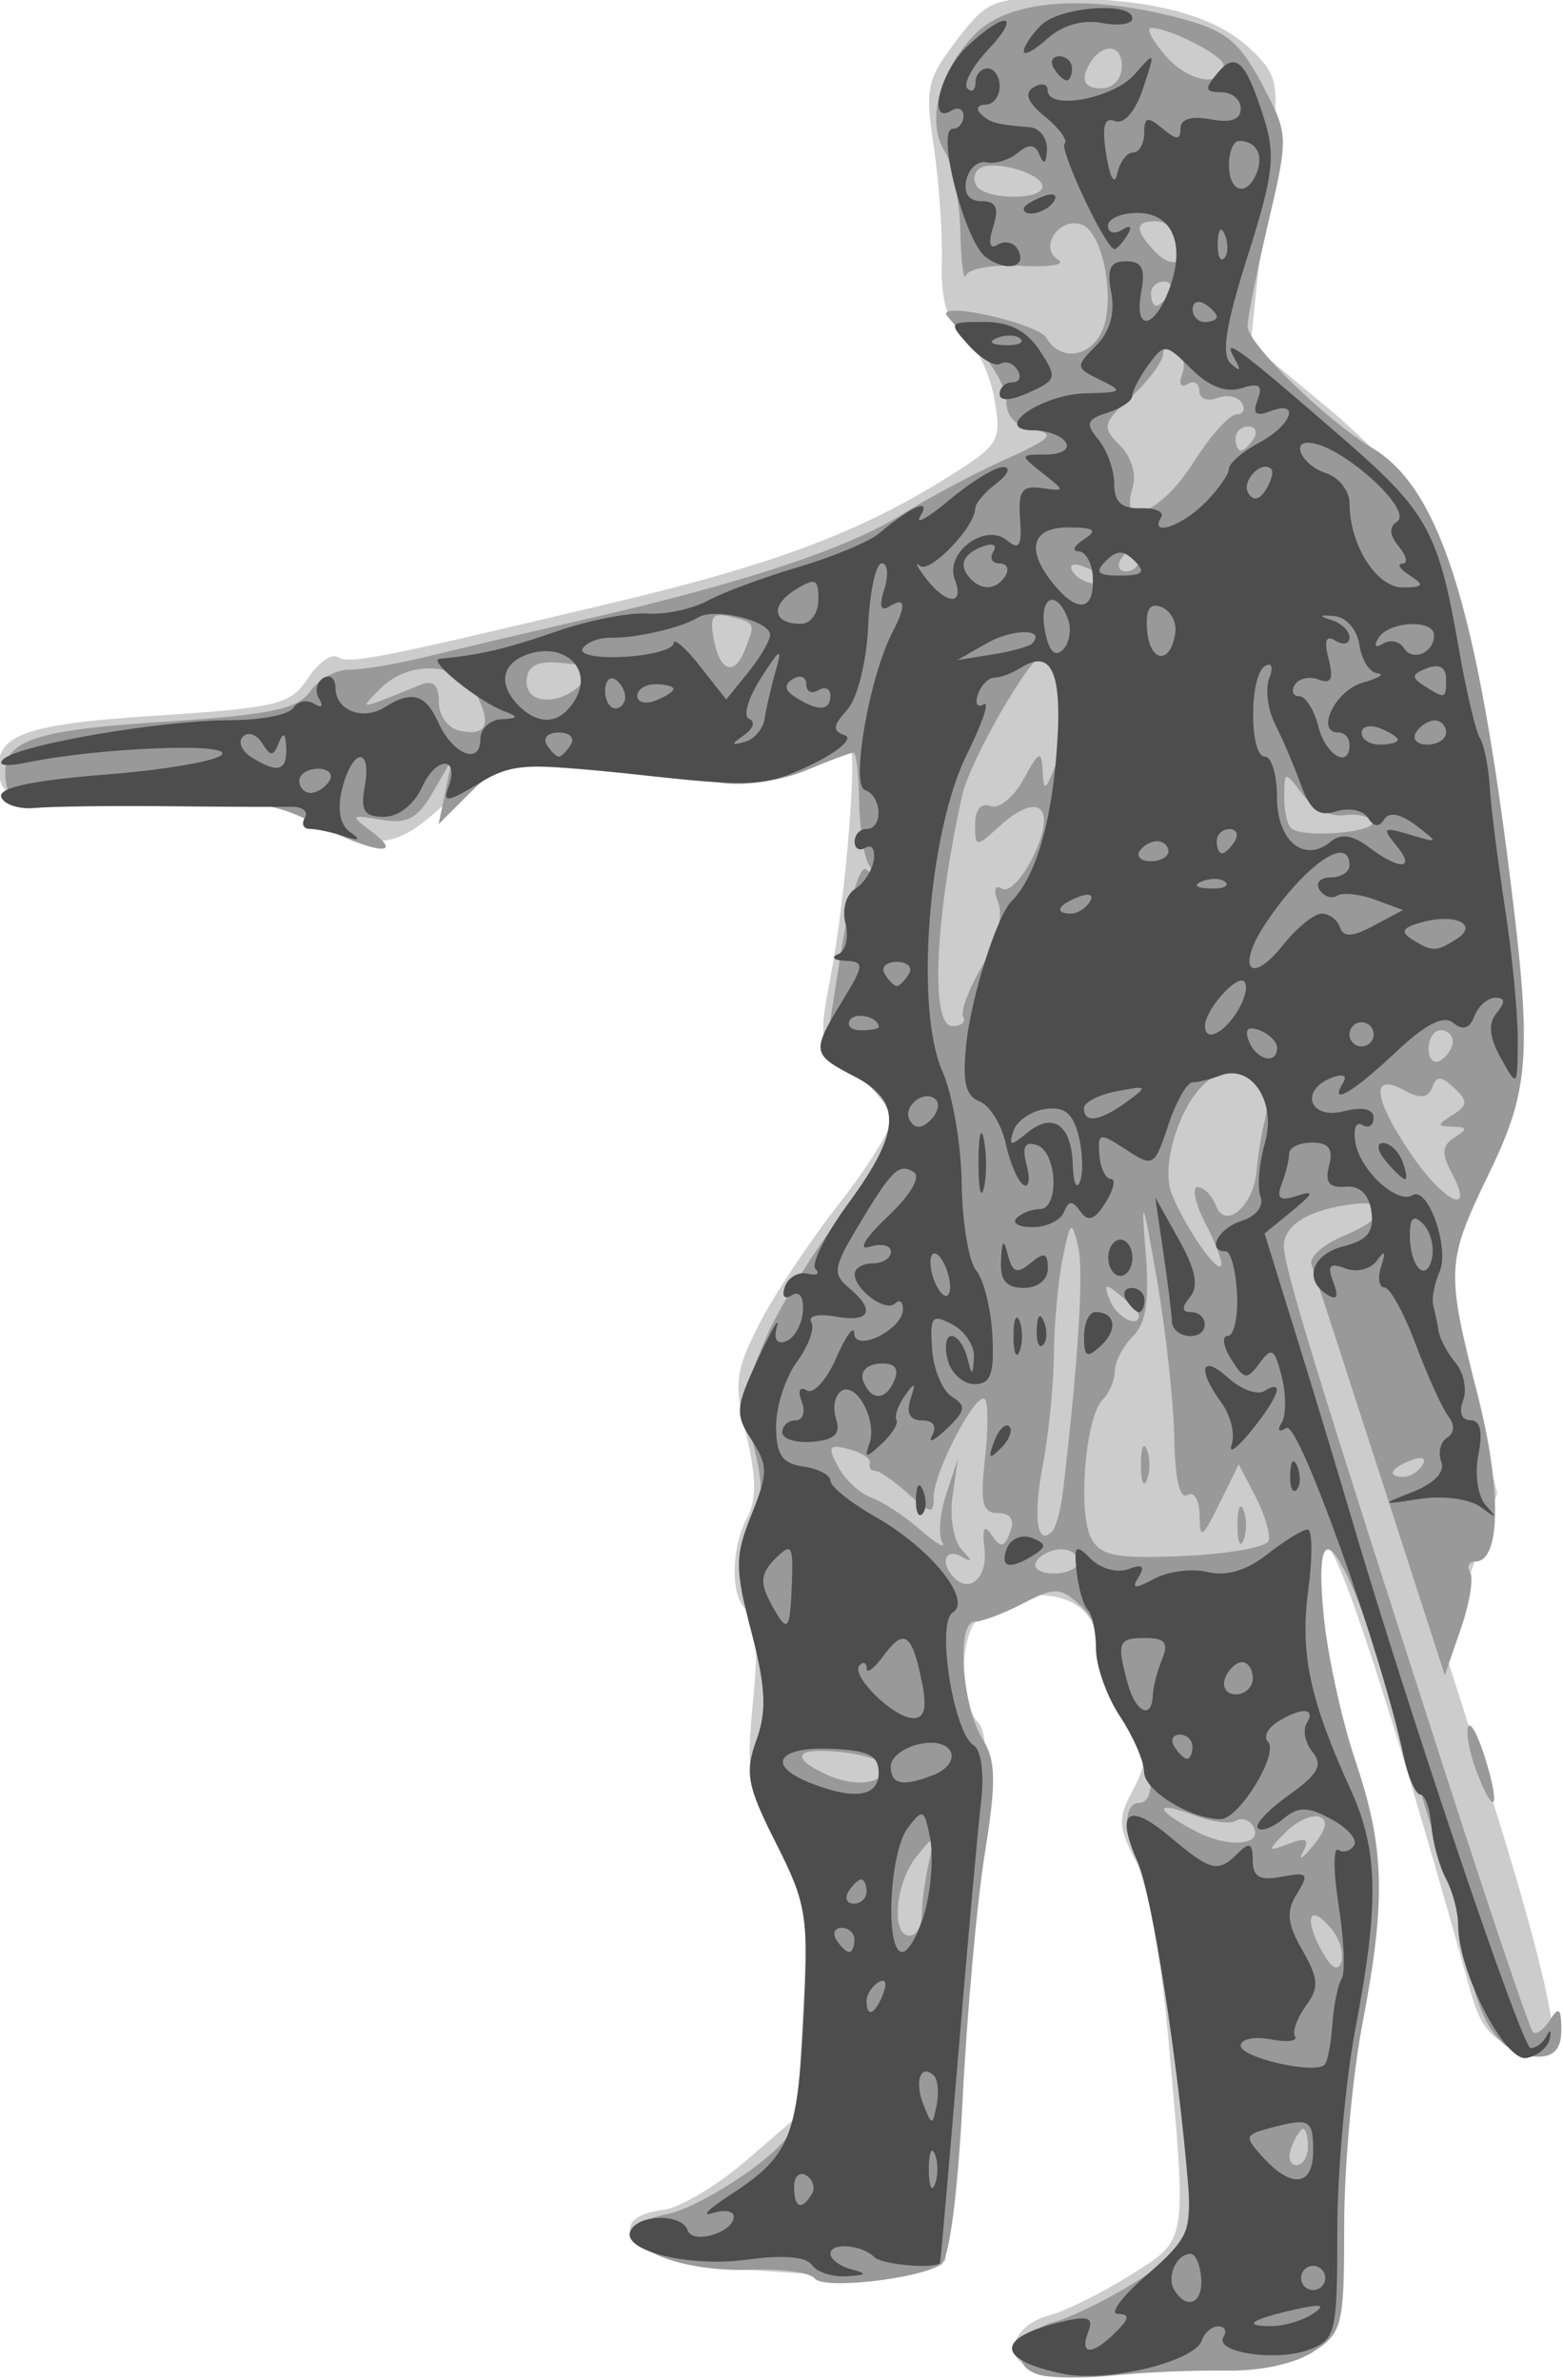 <?xml version="1.0" encoding="UTF-8" standalone="no"?>
<!-- Created with Inkscape (http://www.inkscape.org/) -->

<svg
   width="79.375mm"
   height="120.831mm"
   viewBox="0 0 79.375 120.831"
   version="1.1"
   id="svg5"
   inkscape:version="1.1.2 (0a00cf5339, 2022-02-04)"
   sodipodi:docname="Pistolier.svg"
   xmlns:inkscape="http://www.inkscape.org/namespaces/inkscape"
   xmlns:sodipodi="http://sodipodi.sourceforge.net/DTD/sodipodi-0.dtd"
   xmlns="http://www.w3.org/2000/svg"
   xmlns:svg="http://www.w3.org/2000/svg">
  <sodipodi:namedview
     id="namedview7"
     pagecolor="#ffffff"
     bordercolor="#666666"
     borderopacity="1.0"
     inkscape:pageshadow="2"
     inkscape:pageopacity="0.0"
     inkscape:pagecheckerboard="0"
     inkscape:document-units="mm"
     showgrid="false"
     fit-margin-top="0"
     fit-margin-left="0"
     fit-margin-right="0"
     fit-margin-bottom="0"
     inkscape:zoom="0.70110129"
     inkscape:cx="-155.46969"
     inkscape:cy="-67.750553"
     inkscape:window-width="1920"
     inkscape:window-height="978"
     inkscape:window-x="0"
     inkscape:window-y="39"
     inkscape:window-maximized="1"
     inkscape:current-layer="layer1" />
  <defs
     id="defs2" />
  <g
     inkscape:label="Layer 1"
     inkscape:groupmode="layer"
     id="layer1"
     transform="translate(-146.12,-205.422)">
    <g
       id="g2093"
       transform="matrix(2.317,0,0,2.317,-192.51,-270.639)">
      <path
         style="fill:#cccccc;stroke-width:0.265"
         d="m 168.775,257.353 c -0.679,-0.176 -0.443,-0.933 0.358,-1.147 0.371,-0.099 1.174,-0.496 1.786,-0.882 1.275,-0.805 1.247,-0.628 0.837,-5.193 -0.164,-1.828 -0.449,-3.38 -0.713,-3.888 -0.387,-0.743 -0.395,-0.93 -0.065,-1.546 0.339,-0.633 0.318,-0.799 -0.212,-1.72 -0.323,-0.561 -0.587,-1.25 -0.587,-1.53 0,-1.082 -1.53,-1.392 -2.578,-0.522 -0.418,0.347 -0.434,1.855 -0.024,2.266 0.235,0.235 0.232,1.02 -0.011,3.294 -0.176,1.642 -0.404,4.231 -0.507,5.753 l -0.187,2.768 -0.926,0.197 c -1.124,0.239 -4.352,0.018 -5.368,-0.366 -0.872,-0.33 -0.814,-0.836 0.109,-0.947 0.359,-0.043 1.167,-0.521 1.795,-1.062 l 1.142,-0.984 0.127,-2.377 c 0.118,-2.195 0.074,-2.477 -0.571,-3.671 -0.63,-1.167 -0.681,-1.469 -0.523,-3.074 0.118,-1.201 0.079,-1.84 -0.12,-1.963 -0.376,-0.232 -0.381,-1.349 -0.01,-2.043 0.206,-0.385 0.201,-0.888 -0.02,-1.807 -0.274,-1.144 -0.246,-1.39 0.281,-2.425 0.322,-0.634 1.105,-1.815 1.739,-2.624 0.634,-0.809 1.155,-1.643 1.156,-1.852 0.001,-0.209 -0.359,-0.678 -0.8,-1.042 -0.794,-0.654 -0.799,-0.678 -0.525,-2.117 0.329,-1.724 0.597,-5.027 0.408,-5.027 -0.073,0 -0.589,0.182 -1.146,0.405 -0.842,0.337 -1.413,0.36 -3.379,0.134 -3.257,-0.373 -3.173,-0.386 -4.272,0.651 -1.141,1.077 -1.557,1.127 -3.045,0.368 -0.954,-0.487 -1.452,-0.546 -3.887,-0.463 -2.521,0.086 -2.802,0.049 -2.886,-0.381 -0.186,-0.952 0.412,-1.195 3.422,-1.39 2.663,-0.173 2.948,-0.242 3.322,-0.813 0.225,-0.343 0.519,-0.556 0.655,-0.472 0.262,0.162 0.839,0.048 6.104,-1.206 3.505,-0.835 5.383,-1.545 7.317,-2.765 1.09,-0.688 1.135,-0.768 0.972,-1.694 -0.094,-0.535 -0.399,-1.167 -0.677,-1.404 -0.367,-0.313 -0.497,-0.748 -0.473,-1.587 0.018,-0.636 -0.063,-1.779 -0.179,-2.539 -0.192,-1.262 -0.148,-1.465 0.5,-2.315 0.668,-0.876 0.802,-0.932 2.219,-0.926 2.062,0.009 3.419,0.362 4.205,1.096 0.6,0.56 0.646,0.752 0.496,2.073 -0.091,0.8 -0.234,2.119 -0.318,2.93 l -0.153,1.475 1.682,1.399 c 0.925,0.769 1.891,1.797 2.145,2.284 0.656,1.253 1.207,3.712 1.657,7.39 0.548,4.478 0.513,5.083 -0.401,6.969 -0.945,1.95 -0.951,2.08 -0.237,4.928 l 0.557,2.221 -0.574,1.726 -0.574,1.726 0.912,2.857 c 1.081,3.386 1.621,5.606 1.414,5.813 -0.082,0.082 -0.449,0.075 -0.814,-0.017 -0.484,-0.121 -0.738,-0.435 -0.939,-1.156 -1.622,-5.841 -2.869,-9.704 -3.167,-9.803 -0.497,-0.166 -0.159,2.748 0.529,4.559 0.614,1.616 0.642,3.039 0.114,5.799 -0.218,1.141 -0.399,3.105 -0.401,4.366 -0.002,1.261 -0.11,2.459 -0.239,2.664 -0.309,0.488 -5.172,0.965 -6.452,0.634 z"
         id="path1721" />
      <path
         style="fill:#999999;stroke-width:0.265"
         d="m 168.916,257.5 c -0.676,-0.194 -0.444,-0.946 0.358,-1.161 0.371,-0.099 1.174,-0.496 1.786,-0.882 0.967,-0.61 1.116,-0.831 1.143,-1.691 0.017,-0.544 0.002,-1.108 -0.034,-1.253 -0.036,-0.146 -0.183,-1.455 -0.327,-2.91 -0.144,-1.455 -0.427,-2.881 -0.628,-3.168 -0.425,-0.607 -0.484,-1.462 -0.101,-1.462 0.444,0 0.292,-1.144 -0.265,-1.984 -0.289,-0.437 -0.526,-1.043 -0.527,-1.348 -9.5e-4,-0.305 -0.222,-0.754 -0.491,-0.997 -0.443,-0.401 -0.562,-0.405 -1.257,-0.043 -0.422,0.22 -0.9,0.401 -1.063,0.402 -0.403,0.002 -0.277,1.845 0.176,2.57 0.294,0.471 0.303,0.929 0.049,2.51 -0.171,1.063 -0.389,3.481 -0.485,5.373 -0.105,2.063 -0.293,3.516 -0.471,3.63 -0.501,0.322 -2.594,0.554 -2.773,0.307 -0.093,-0.128 -0.705,-0.214 -1.36,-0.19 -2.102,0.076 -3.523,-0.886 -1.823,-1.233 0.356,-0.073 1.137,-0.488 1.737,-0.922 0.914,-0.663 1.115,-0.978 1.249,-1.955 0.319,-2.327 0.173,-3.829 -0.515,-5.307 -0.497,-1.067 -0.621,-1.647 -0.48,-2.249 0.231,-0.993 0.136,-2.311 -0.19,-2.65 -0.329,-0.342 -0.305,-1.385 0.047,-2.043 0.208,-0.389 0.209,-0.858 0.003,-1.675 -0.246,-0.978 -0.208,-1.314 0.279,-2.419 0.311,-0.706 1.083,-1.946 1.717,-2.755 0.634,-0.809 1.153,-1.643 1.154,-1.852 0.001,-0.209 -0.352,-0.678 -0.786,-1.042 l -0.788,-0.661 0.327,-2.069 c 0.187,-1.187 0.428,-1.976 0.564,-1.852 0.135,0.124 0.155,0.074 0.046,-0.116 -0.105,-0.183 -0.198,-0.808 -0.206,-1.389 -0.008,-0.581 -0.064,-1.057 -0.124,-1.057 -0.06,0 -0.53,0.175 -1.043,0.39 -0.513,0.214 -1.313,0.34 -1.777,0.28 -0.464,-0.061 -1.762,-0.187 -2.883,-0.282 -1.943,-0.163 -2.07,-0.14 -2.715,0.505 l -0.676,0.676 0.149,-0.718 0.149,-0.718 -0.421,0.731 c -0.336,0.584 -0.565,0.706 -1.138,0.607 -0.68,-0.117 -0.69,-0.104 -0.204,0.261 0.76,0.57 0.023,0.467 -1.228,-0.171 -0.949,-0.484 -1.453,-0.544 -3.888,-0.463 -2.524,0.084 -2.806,0.047 -2.889,-0.382 -0.184,-0.952 0.413,-1.195 3.415,-1.39 2.373,-0.154 2.967,-0.277 3.243,-0.67 0.186,-0.265 0.568,-0.478 0.851,-0.474 0.282,0.005 1.049,-0.124 1.704,-0.285 0.655,-0.162 2.262,-0.54 3.572,-0.841 3.392,-0.78 5.664,-1.536 6.843,-2.277 0.562,-0.353 1.574,-0.892 2.249,-1.197 1.025,-0.463 1.129,-0.572 0.631,-0.658 -0.382,-0.066 -0.595,-0.29 -0.595,-0.626 0,-0.288 -0.298,-0.82 -0.661,-1.184 -0.364,-0.364 -0.661,-0.692 -0.661,-0.729 0,-0.251 2.027,0.23 2.196,0.521 0.294,0.505 0.913,0.454 1.203,-0.099 0.333,-0.637 0.061,-2.192 -0.416,-2.375 -0.493,-0.189 -0.961,0.499 -0.524,0.769 0.173,0.107 -0.189,0.166 -0.805,0.132 -0.616,-0.034 -1.163,0.06 -1.215,0.209 -0.052,0.15 -0.109,-0.288 -0.125,-0.973 -0.016,-0.684 -0.17,-1.47 -0.343,-1.746 -0.413,-0.661 -0.114,-1.786 0.689,-2.589 0.738,-0.738 2.467,-0.862 4.486,-0.322 0.989,0.265 1.283,0.502 1.777,1.433 0.588,1.108 0.589,1.129 0.138,3.056 -0.25,1.067 -0.452,2.082 -0.451,2.255 0.004,0.387 1.72,2.062 2.741,2.674 1.422,0.854 2.223,3.273 2.95,8.918 0.558,4.331 0.515,5.088 -0.396,6.969 -0.942,1.945 -0.951,2.116 -0.251,4.86 0.527,2.066 0.506,3.65 -0.051,3.65 -0.143,0 -0.194,0.105 -0.115,0.234 0.08,0.129 -0.013,0.688 -0.205,1.244 l -0.35,1.01 -1.408,-4.352 c -0.774,-2.394 -1.455,-4.484 -1.513,-4.645 -0.058,-0.161 0.258,-0.443 0.703,-0.627 0.945,-0.391 1.069,-0.799 0.212,-0.697 -0.96,0.114 -1.521,0.452 -1.521,0.915 0,0.468 0.668,2.649 3.495,11.414 1.009,3.127 1.891,5.743 1.962,5.813 0.07,0.07 0.239,-0.047 0.374,-0.261 0.194,-0.307 0.247,-0.264 0.25,0.206 0.003,0.413 -0.152,0.595 -0.506,0.595 -0.76,0 -1.269,-0.648 -1.5,-1.913 -0.234,-1.276 -0.283,-1.499 -0.355,-1.593 -0.028,-0.036 -0.553,-1.725 -1.169,-3.752 -1.221,-4.024 -1.943,-5.044 -1.674,-2.368 0.086,0.856 0.397,2.27 0.691,3.143 0.644,1.911 0.674,3.046 0.151,5.778 -0.218,1.141 -0.397,3.121 -0.397,4.401 0,2.2 -0.037,2.352 -0.671,2.767 -0.404,0.265 -1.167,0.431 -1.918,0.418 -0.686,-0.012 -1.783,0.034 -2.437,0.102 -0.655,0.069 -1.406,0.063 -1.669,-0.013 z m 5.902,-4.988 c 0,-0.218 -0.047,-0.397 -0.104,-0.397 -0.057,0 -0.173,0.179 -0.256,0.397 -0.084,0.218 -0.037,0.397 0.104,0.397 0.141,0 0.256,-0.179 0.256,-0.397 z m 0.516,-4.778 c -0.47,-0.566 -0.618,-0.272 -0.229,0.455 0.209,0.391 0.372,0.493 0.443,0.278 0.062,-0.186 -0.034,-0.516 -0.214,-0.733 z m -8.98,-0.315 c 0.002,-0.255 0.07,-0.761 0.152,-1.124 0.143,-0.638 0.134,-0.644 -0.268,-0.148 -0.463,0.57 -0.565,1.735 -0.152,1.735 0.146,0 0.266,-0.208 0.268,-0.463 z m 8.711,-2.144 c -0.165,-0.055 -0.496,0.099 -0.737,0.342 -0.407,0.411 -0.402,0.429 0.069,0.25 0.386,-0.146 0.46,-0.102 0.311,0.184 -0.107,0.207 -0.004,0.139 0.23,-0.15 0.286,-0.353 0.327,-0.559 0.126,-0.626 z m -1.458,0.194 c -0.082,-0.133 -0.25,-0.179 -0.373,-0.103 -0.123,0.076 -0.532,0.021 -0.908,-0.121 -0.897,-0.341 -0.877,-0.126 0.033,0.35 0.735,0.385 1.515,0.306 1.248,-0.126 z m -8.05,-1.29 c 0,-0.114 -0.417,-0.256 -0.926,-0.315 -1.056,-0.123 -1.207,0.107 -0.331,0.502 0.612,0.276 1.257,0.18 1.257,-0.187 z m 2.171,-4.788 c -0.055,-0.449 -0.007,-0.533 0.162,-0.284 0.194,0.286 0.27,0.273 0.4,-0.066 0.105,-0.275 0.015,-0.419 -0.262,-0.419 -0.344,0 -0.398,-0.22 -0.29,-1.18 0.073,-0.649 0.072,-1.241 -0.003,-1.316 -0.186,-0.186 -1.12,1.597 -1.12,2.139 0,0.388 -0.064,0.381 -0.557,-0.065 -0.306,-0.277 -0.634,-0.504 -0.728,-0.504 -0.094,0 -0.145,-0.076 -0.114,-0.17 0.031,-0.093 -0.175,-0.231 -0.458,-0.305 -0.441,-0.115 -0.475,-0.06 -0.238,0.383 0.153,0.285 0.478,0.589 0.723,0.675 0.245,0.086 0.733,0.407 1.084,0.713 0.351,0.306 0.564,0.427 0.474,0.269 -0.09,-0.158 -0.05,-0.634 0.09,-1.058 l 0.254,-0.771 -0.118,0.821 c -0.065,0.452 0.024,0.975 0.198,1.163 0.247,0.267 0.244,0.301 -0.014,0.155 -0.348,-0.196 -0.46,0.156 -0.149,0.467 0.356,0.356 0.743,-0.021 0.666,-0.647 z m 2.062,0.289 c 0,-0.146 -0.172,-0.265 -0.381,-0.265 -0.21,0 -0.455,0.119 -0.545,0.265 -0.09,0.146 0.082,0.265 0.381,0.265 0.3,0 0.545,-0.119 0.545,-0.265 z m 4.164,-0.452 c 0.046,-0.139 -0.082,-0.573 -0.284,-0.964 l -0.369,-0.711 -0.426,0.865 c -0.374,0.759 -0.427,0.79 -0.432,0.254 -0.003,-0.339 -0.124,-0.538 -0.271,-0.447 -0.163,0.101 -0.272,-0.377 -0.284,-1.241 -0.011,-0.773 -0.185,-2.357 -0.387,-3.521 -0.299,-1.725 -0.345,-1.838 -0.245,-0.614 0.091,1.11 0.019,1.606 -0.274,1.899 -0.218,0.218 -0.397,0.56 -0.397,0.76 0,0.2 -0.121,0.484 -0.269,0.632 -0.377,0.377 -0.548,2.473 -0.249,3.034 0.207,0.387 0.55,0.452 2.026,0.387 0.977,-0.043 1.815,-0.193 1.861,-0.332 z m -0.682,-0.342 c 0,-0.364 0.06,-0.513 0.133,-0.331 0.073,0.182 0.073,0.48 0,0.661 -0.073,0.182 -0.133,0.033 -0.133,-0.331 z m -2.117,-1.323 c 0,-0.364 0.06,-0.513 0.133,-0.331 0.073,0.182 0.073,0.48 0,0.661 -0.073,0.182 -0.133,0.033 -0.133,-0.331 z m -1.707,0.588 c 0.343,-2.937 0.46,-4.846 0.33,-5.383 -0.139,-0.574 -0.168,-0.551 -0.335,0.264 -0.1,0.491 -0.188,1.444 -0.194,2.117 -0.006,0.673 -0.115,1.758 -0.241,2.412 -0.22,1.142 -0.132,1.798 0.198,1.468 0.086,-0.086 0.195,-0.481 0.241,-0.877 z m 7.881,-0.585 c 0.093,-0.15 -0.013,-0.194 -0.249,-0.104 -0.458,0.176 -0.542,0.366 -0.162,0.366 0.137,0 0.322,-0.118 0.411,-0.262 z m -6.216,-3.278 c 0,-0.055 -0.181,-0.25 -0.403,-0.434 -0.337,-0.28 -0.376,-0.263 -0.236,0.1 0.142,0.371 0.639,0.631 0.639,0.334 z m 1.468,-1.992 c -0.233,-0.45 -0.314,-0.818 -0.18,-0.818 0.134,0 0.314,0.185 0.401,0.41 0.209,0.545 0.835,-0.007 0.893,-0.787 0.023,-0.302 0.105,-0.803 0.183,-1.114 0.194,-0.773 -0.443,-1.283 -1.138,-0.911 -0.644,0.345 -1.184,1.872 -0.905,2.559 0.286,0.704 0.96,1.691 1.075,1.575 0.053,-0.053 -0.095,-0.464 -0.328,-0.914 z m 5.393,-1.117 c -0.235,-0.439 -0.222,-0.613 0.057,-0.79 0.291,-0.185 0.284,-0.228 -0.039,-0.235 -0.351,-0.007 -0.351,-0.037 -0.002,-0.258 0.333,-0.211 0.338,-0.303 0.033,-0.591 -0.285,-0.269 -0.387,-0.272 -0.482,-0.013 -0.088,0.239 -0.259,0.255 -0.628,0.057 -0.73,-0.391 -0.662,0.19 0.163,1.405 0.721,1.061 1.415,1.389 0.898,0.425 z m 0.018,-2.892 c 0,-0.137 -0.119,-0.249 -0.265,-0.249 -0.146,0 -0.265,0.186 -0.265,0.412 0,0.227 0.119,0.339 0.265,0.249 0.146,-0.09 0.265,-0.276 0.265,-0.412 z m -10.73,-0.537 c -0.068,-0.11 0.118,-0.61 0.414,-1.111 0.325,-0.551 0.465,-1.099 0.355,-1.387 -0.112,-0.291 -0.079,-0.412 0.083,-0.311 0.146,0.09 0.458,-0.239 0.694,-0.733 0.509,-1.068 0.106,-1.415 -0.747,-0.641 -0.525,0.476 -0.539,0.475 -0.539,-0.04 0,-0.319 0.133,-0.477 0.337,-0.399 0.185,0.071 0.512,-0.194 0.726,-0.589 0.335,-0.618 0.394,-0.644 0.417,-0.189 0.024,0.469 0.056,0.457 0.28,-0.103 0.271,-0.676 0.06,-2.411 -0.293,-2.411 -0.258,0 -1.582,2.306 -1.746,3.043 -0.602,2.699 -0.705,5.071 -0.222,5.071 0.2,0 0.308,-0.09 0.24,-0.2 z m 8.96,-4.288 c -0.071,-0.116 -0.351,-0.176 -0.622,-0.132 -0.271,0.043 -0.674,-0.159 -0.894,-0.45 -0.399,-0.527 -0.401,-0.527 -0.409,0.022 -0.005,0.303 0.062,0.621 0.148,0.707 0.236,0.236 1.927,0.096 1.778,-0.147 z m -19.653,-2.817 c -0.358,-0.668 -1.46,-0.719 -2.077,-0.096 -0.481,0.486 -0.529,0.49 0.879,-0.08 0.275,-0.111 0.397,0.004 0.397,0.377 0,0.3 0.205,0.58 0.463,0.633 0.594,0.122 0.705,-0.151 0.339,-0.835 z m 2.323,-0.191 c 0.399,-0.399 0.416,-0.384 -0.492,-0.468 -0.468,-0.043 -0.685,0.073 -0.708,0.379 -0.04,0.53 0.703,0.585 1.2,0.089 z m 3.594,-0.771 c 0.219,-0.571 0.223,-0.562 -0.325,-0.705 -0.391,-0.102 -0.462,-0.005 -0.366,0.498 0.138,0.719 0.458,0.815 0.691,0.207 z m 7.834,-1.538 c 0,-0.057 -0.185,-0.175 -0.411,-0.262 -0.235,-0.09 -0.342,-0.046 -0.249,0.104 0.155,0.251 0.66,0.372 0.66,0.158 z m 0.794,-0.425 c 0,-0.146 -0.052,-0.265 -0.117,-0.265 -0.064,0 -0.19,0.119 -0.28,0.265 -0.09,0.146 -0.037,0.265 0.117,0.265 0.154,0 0.28,-0.119 0.28,-0.265 z m 1.191,-2.117 c 0.367,-0.582 0.793,-1.058 0.945,-1.058 0.152,0 0.207,-0.114 0.12,-0.253 -0.086,-0.139 -0.331,-0.186 -0.545,-0.104 -0.214,0.082 -0.388,0.01 -0.388,-0.159 0,-0.17 -0.118,-0.236 -0.262,-0.147 -0.146,0.09 -0.197,-0.008 -0.114,-0.222 0.081,-0.211 0.02,-0.462 -0.135,-0.559 -0.155,-0.096 -0.283,-0.043 -0.283,0.118 0,0.161 -0.31,0.581 -0.69,0.932 -0.64,0.593 -0.658,0.671 -0.256,1.074 0.256,0.256 0.369,0.64 0.275,0.936 -0.296,0.933 0.637,0.543 1.332,-0.557 z m 1.323,-0.529 c 0.09,-0.146 0.037,-0.265 -0.117,-0.265 -0.154,0 -0.28,0.119 -0.28,0.265 0,0.146 0.052,0.265 0.117,0.265 0.064,0 0.19,-0.119 0.28,-0.265 z m -1.852,-3.175 c 0.09,-0.146 0.037,-0.265 -0.117,-0.265 -0.154,0 -0.28,0.119 -0.28,0.265 0,0.146 0.052,0.265 0.117,0.265 0.064,0 0.19,-0.119 0.28,-0.265 z m 0.225,-1.199 c -0.082,-0.214 -0.315,-0.388 -0.518,-0.388 -0.456,0 -0.467,0.181 -0.038,0.645 0.405,0.438 0.759,0.275 0.555,-0.256 z m -3.003,-1.151 c 0,-0.283 -1.061,-0.59 -1.373,-0.397 -0.123,0.076 -0.154,0.249 -0.071,0.384 0.194,0.313 1.444,0.324 1.444,0.013 z m 1.739,-2.647 c 0,-0.556 -0.557,-0.469 -0.784,0.123 -0.091,0.237 0.027,0.376 0.32,0.376 0.278,0 0.464,-0.2 0.464,-0.499 z m 2.23,-0.016 c 0,-0.204 -1.182,-0.808 -1.58,-0.808 -0.128,0 0.021,0.285 0.331,0.632 0.506,0.569 1.249,0.673 1.249,0.176 z m 5.541,37.384 c -0.147,-0.386 -0.228,-0.818 -0.181,-0.96 0.047,-0.142 0.219,0.174 0.381,0.702 0.34,1.109 0.195,1.297 -0.2,0.258 z"
         id="path1176"
         inkscape:transform-center-x="-183.22773"
         inkscape:transform-center-y="-17.212063" />
      <path
         style="fill:#4d4d4d;stroke-width:0.265"
         d="m 169.428,257.478 c -1.464,-0.306 -1.461,-0.793 0.006,-1.139 0.574,-0.135 0.689,-0.088 0.567,0.23 -0.196,0.512 0.092,0.513 0.602,0.003 0.306,-0.306 0.317,-0.398 0.047,-0.401 -0.192,-0.002 0.096,-0.389 0.641,-0.86 0.881,-0.762 0.981,-0.973 0.905,-1.914 -0.22,-2.726 -0.797,-6.426 -1.112,-7.133 -0.494,-1.11 -0.213,-1.325 0.712,-0.547 0.902,0.759 1.051,0.794 1.494,0.351 0.247,-0.247 0.318,-0.211 0.318,0.163 0,0.365 0.153,0.451 0.638,0.359 0.566,-0.108 0.603,-0.066 0.331,0.372 -0.242,0.389 -0.217,0.652 0.118,1.238 0.358,0.625 0.37,0.82 0.075,1.224 -0.193,0.264 -0.299,0.564 -0.235,0.667 0.064,0.103 -0.178,0.131 -0.538,0.062 -0.359,-0.069 -0.653,-0.005 -0.653,0.14 0,0.262 1.609,0.629 1.837,0.419 0.065,-0.06 0.142,-0.453 0.171,-0.875 0.029,-0.422 0.121,-0.876 0.204,-1.01 0.083,-0.134 0.054,-0.853 -0.064,-1.597 -0.118,-0.745 -0.122,-1.297 -0.009,-1.227 0.113,0.07 0.269,0.024 0.347,-0.102 0.078,-0.126 -0.148,-0.384 -0.502,-0.573 -0.526,-0.282 -0.718,-0.282 -1.056,-0.002 -0.227,0.188 -0.476,0.279 -0.553,0.201 -0.078,-0.078 0.228,-0.404 0.679,-0.725 0.641,-0.457 0.755,-0.662 0.522,-0.943 -0.164,-0.198 -0.222,-0.484 -0.128,-0.636 0.211,-0.341 -0.125,-0.352 -0.647,-0.022 -0.214,0.135 -0.306,0.329 -0.205,0.43 0.252,0.252 -0.632,1.697 -1.037,1.697 -0.661,0 -1.675,-0.626 -1.677,-1.035 -9.6e-4,-0.231 -0.238,-0.778 -0.527,-1.214 -0.289,-0.437 -0.526,-1.101 -0.527,-1.477 -9.5e-4,-0.376 -0.081,-0.763 -0.178,-0.859 -0.097,-0.097 -0.208,-0.474 -0.247,-0.839 -0.062,-0.581 -0.023,-0.615 0.316,-0.276 0.213,0.213 0.581,0.312 0.819,0.221 0.305,-0.117 0.371,-0.067 0.225,0.17 -0.164,0.265 -0.089,0.273 0.348,0.039 0.306,-0.164 0.831,-0.228 1.168,-0.144 0.4,0.1 0.852,-0.035 1.304,-0.39 0.38,-0.299 0.778,-0.544 0.883,-0.544 0.105,0 0.111,0.603 0.013,1.339 -0.183,1.383 0.033,2.393 0.937,4.378 0.599,1.315 0.621,2.488 0.098,5.22 -0.218,1.141 -0.397,3.138 -0.397,4.438 0,2.224 -0.036,2.378 -0.609,2.596 -0.71,0.27 -2.098,0.068 -1.886,-0.275 0.08,-0.129 0.029,-0.234 -0.113,-0.234 -0.142,0 -0.304,0.138 -0.36,0.306 -0.158,0.473 -2.092,0.935 -3.065,0.732 z m 5.504,-1.314 c 0.29,-0.196 0.183,-0.221 -0.397,-0.091 -0.973,0.218 -1.184,0.369 -0.507,0.364 0.279,-0.002 0.686,-0.125 0.904,-0.273 z m -2.454,-0.782 c -0.022,-0.291 -0.127,-0.529 -0.233,-0.529 -0.308,0 -0.535,0.505 -0.356,0.794 0.278,0.45 0.631,0.292 0.589,-0.265 z m 2.719,0 c 0,-0.146 -0.119,-0.265 -0.265,-0.265 -0.146,0 -0.265,0.119 -0.265,0.265 0,0.146 0.119,0.265 0.265,0.265 0.146,0 0.265,-0.119 0.265,-0.265 z m -0.265,-2.778 c 0,-0.703 -0.073,-0.741 -0.968,-0.501 -0.535,0.144 -0.544,0.183 -0.132,0.636 0.628,0.691 1.1,0.633 1.1,-0.135 z m -2.646,-8.864 c 0,-0.146 -0.126,-0.265 -0.28,-0.265 -0.154,0 -0.207,0.119 -0.117,0.265 0.09,0.146 0.216,0.265 0.28,0.265 0.064,0 0.117,-0.119 0.117,-0.265 z m -0.869,-1.124 c 0.007,-0.182 0.099,-0.539 0.205,-0.794 0.147,-0.355 0.062,-0.463 -0.365,-0.463 -0.601,0 -0.634,0.084 -0.391,0.992 0.171,0.638 0.531,0.81 0.551,0.265 z m 2.192,-0.375 c 0,-0.194 -0.106,-0.353 -0.236,-0.353 -0.13,0 -0.297,0.159 -0.372,0.353 -0.074,0.194 0.032,0.353 0.236,0.353 0.204,0 0.372,-0.159 0.372,-0.353 z m -9.67,12.855 c -0.111,-0.18 -0.634,-0.223 -1.41,-0.116 -1.308,0.18 -2.822,-0.211 -2.546,-0.657 0.217,-0.351 1.122,-0.34 1.24,0.015 0.106,0.318 1.009,0.05 1.009,-0.3 0,-0.125 -0.208,-0.16 -0.463,-0.076 -0.255,0.084 -0.106,-0.079 0.331,-0.362 1.36,-0.882 1.522,-1.257 1.658,-3.857 0.119,-2.282 0.078,-2.55 -0.599,-3.887 -0.632,-1.248 -0.689,-1.543 -0.431,-2.255 0.231,-0.639 0.207,-1.16 -0.109,-2.374 -0.364,-1.397 -0.364,-1.658 0.002,-2.572 0.365,-0.912 0.365,-1.081 0.004,-1.633 -0.368,-0.561 -0.356,-0.718 0.138,-1.778 0.298,-0.639 0.485,-0.96 0.416,-0.713 -0.079,0.282 -0.004,0.403 0.202,0.324 0.18,-0.069 0.346,-0.363 0.367,-0.654 0.024,-0.314 -0.075,-0.457 -0.243,-0.353 -0.166,0.102 -0.227,0.022 -0.149,-0.193 0.073,-0.202 0.297,-0.328 0.497,-0.279 0.2,0.049 0.277,10e-4 0.171,-0.105 -0.106,-0.106 0.221,-0.757 0.728,-1.447 1.143,-1.558 1.174,-2.229 0.127,-2.77 -0.938,-0.485 -0.947,-0.539 -0.267,-1.654 0.483,-0.793 0.489,-0.862 0.065,-0.881 -0.253,-0.011 -0.323,-0.077 -0.156,-0.145 0.166,-0.068 0.239,-0.369 0.161,-0.668 -0.08,-0.305 0.011,-0.639 0.208,-0.76 0.193,-0.119 0.378,-0.405 0.412,-0.636 0.034,-0.231 -0.047,-0.352 -0.18,-0.27 -0.133,0.082 -0.241,0.023 -0.241,-0.131 0,-0.154 0.119,-0.28 0.265,-0.28 0.366,0 0.334,-0.727 -0.038,-0.851 -0.315,-0.105 0.093,-2.469 0.596,-3.445 0.316,-0.614 0.298,-0.8 -0.057,-0.581 -0.197,0.122 -0.235,-0.003 -0.114,-0.381 0.098,-0.309 0.073,-0.562 -0.057,-0.562 -0.129,0 -0.264,0.624 -0.298,1.386 -0.036,0.779 -0.237,1.578 -0.46,1.825 -0.316,0.349 -0.326,0.463 -0.05,0.557 0.191,0.065 -0.136,0.353 -0.728,0.641 -0.996,0.484 -1.276,0.501 -3.785,0.225 -2.49,-0.273 -2.776,-0.257 -3.524,0.197 -0.661,0.402 -0.785,0.419 -0.658,0.089 0.266,-0.693 -0.256,-0.709 -0.571,-0.018 -0.175,0.384 -0.52,0.653 -0.838,0.653 -0.432,0 -0.516,-0.133 -0.42,-0.661 0.161,-0.886 -0.269,-0.85 -0.493,0.041 -0.114,0.453 -0.053,0.791 0.17,0.951 0.249,0.179 0.21,0.204 -0.139,0.091 -0.267,-0.086 -0.601,-0.157 -0.743,-0.157 -0.142,0 -0.189,-0.112 -0.105,-0.249 0.085,-0.137 -0.057,-0.243 -0.315,-0.237 -0.258,0.006 -1.481,0.002 -2.718,-0.011 -1.237,-0.012 -2.535,0.005 -2.884,0.038 -0.349,0.034 -0.682,-0.075 -0.74,-0.241 -0.071,-0.203 0.679,-0.364 2.29,-0.491 1.317,-0.104 2.466,-0.304 2.552,-0.444 0.161,-0.261 -2.733,-0.14 -4.262,0.177 -0.477,0.099 -0.688,0.07 -0.529,-0.073 0.355,-0.319 3.469,-0.852 4.976,-0.852 0.666,0 1.285,-0.121 1.377,-0.269 0.091,-0.148 0.295,-0.189 0.453,-0.091 0.165,0.102 0.212,0.055 0.11,-0.11 -0.098,-0.158 -0.057,-0.362 0.091,-0.453 0.148,-0.091 0.269,0.007 0.269,0.218 0,0.492 0.6,0.725 1.082,0.42 0.59,-0.373 0.889,-0.288 1.17,0.334 0.318,0.705 0.923,0.947 0.923,0.37 0,-0.23 0.208,-0.428 0.463,-0.44 0.369,-0.017 0.382,-0.052 0.066,-0.172 -0.579,-0.22 -1.699,-1.126 -1.425,-1.152 0.898,-0.085 1.446,-0.213 2.567,-0.601 0.701,-0.243 1.594,-0.418 1.984,-0.39 0.39,0.028 0.987,-0.099 1.326,-0.282 0.339,-0.183 1.232,-0.514 1.984,-0.736 0.753,-0.221 1.547,-0.551 1.765,-0.733 0.735,-0.613 1.162,-0.793 0.913,-0.386 -0.125,0.204 0.163,0.044 0.641,-0.356 0.478,-0.4 1.008,-0.724 1.179,-0.719 0.171,0.005 0.102,0.167 -0.153,0.36 -0.255,0.193 -0.463,0.439 -0.463,0.545 0,0.404 -0.998,1.441 -1.213,1.26 -0.124,-0.104 -0.065,0.019 0.13,0.274 0.448,0.585 0.856,0.603 0.635,0.028 -0.226,-0.588 0.665,-1.257 1.144,-0.859 0.268,0.223 0.33,0.121 0.286,-0.468 -0.046,-0.615 0.04,-0.738 0.473,-0.678 0.522,0.072 0.522,0.068 0.016,-0.331 -0.502,-0.395 -0.5,-0.404 0.082,-0.404 0.33,0 0.522,-0.118 0.432,-0.265 -0.09,-0.146 -0.403,-0.265 -0.696,-0.265 -0.963,0 0.148,-0.791 1.14,-0.812 0.799,-0.016 0.828,-0.043 0.311,-0.293 -0.544,-0.263 -0.548,-0.294 -0.097,-0.745 0.306,-0.306 0.424,-0.712 0.338,-1.163 -0.102,-0.531 -0.026,-0.692 0.326,-0.692 0.346,0 0.428,0.162 0.332,0.661 -0.167,0.875 0.271,0.85 0.607,-0.035 0.373,-0.982 0.084,-1.685 -0.693,-1.685 -0.354,0 -0.644,0.126 -0.644,0.28 0,0.154 0.137,0.195 0.305,0.091 0.189,-0.117 0.234,-0.073 0.117,0.117 -0.104,0.168 -0.229,0.305 -0.279,0.305 -0.187,0 -1.22,-2.186 -1.093,-2.314 0.073,-0.073 -0.119,-0.338 -0.428,-0.588 -0.387,-0.314 -0.466,-0.513 -0.253,-0.644 0.169,-0.105 0.308,-0.077 0.308,0.062 0,0.455 1.445,0.188 1.914,-0.353 0.445,-0.513 0.45,-0.503 0.178,0.315 -0.166,0.5 -0.417,0.792 -0.613,0.716 -0.241,-0.093 -0.294,0.112 -0.193,0.744 0.081,0.507 0.181,0.678 0.24,0.408 0.055,-0.255 0.211,-0.463 0.346,-0.463 0.135,0 0.245,-0.193 0.245,-0.429 0,-0.352 0.072,-0.37 0.397,-0.1 0.315,0.261 0.397,0.262 0.397,0.002 0,-0.207 0.244,-0.281 0.661,-0.201 0.444,0.085 0.661,0.008 0.661,-0.234 0,-0.198 -0.193,-0.36 -0.429,-0.36 -0.357,0 -0.372,-0.069 -0.091,-0.408 0.409,-0.493 0.624,-0.29 1.025,0.967 0.263,0.823 0.213,1.245 -0.356,3.038 -0.481,1.516 -0.581,2.156 -0.366,2.352 0.211,0.193 0.232,0.156 0.073,-0.128 -0.28,-0.501 0.105,-0.214 2.439,1.814 1.797,1.562 2.042,2.009 2.48,4.532 0.164,0.944 0.373,1.837 0.466,1.984 0.092,0.148 0.189,0.625 0.215,1.062 0.026,0.437 0.176,1.627 0.333,2.646 0.157,1.019 0.284,2.328 0.282,2.91 -0.004,1.043 -0.009,1.049 -0.37,0.398 -0.257,-0.464 -0.284,-0.759 -0.09,-0.992 0.193,-0.233 0.184,-0.332 -0.03,-0.332 -0.168,0 -0.375,0.182 -0.46,0.404 -0.105,0.273 -0.254,0.321 -0.464,0.147 -0.213,-0.177 -0.608,0.026 -1.274,0.655 -0.935,0.882 -1.467,1.186 -1.135,0.649 0.093,-0.15 -0.013,-0.194 -0.249,-0.104 -0.718,0.275 -0.497,0.926 0.251,0.739 0.423,-0.106 0.661,-0.054 0.661,0.143 0,0.17 -0.113,0.239 -0.251,0.154 -0.139,-0.086 -0.202,0.098 -0.142,0.411 0.117,0.608 0.919,1.333 1.248,1.129 0.335,-0.207 0.817,1.158 0.592,1.675 -0.115,0.264 -0.178,0.599 -0.139,0.744 0.038,0.146 0.092,0.401 0.12,0.569 0.028,0.167 0.196,0.48 0.374,0.694 0.178,0.215 0.249,0.584 0.159,0.82 -0.097,0.254 -0.032,0.43 0.161,0.43 0.217,0 0.276,0.252 0.175,0.755 -0.085,0.426 -0.013,0.911 0.165,1.112 0.261,0.294 0.242,0.3 -0.109,0.038 -0.239,-0.179 -0.819,-0.259 -1.323,-0.183 -0.895,0.135 -0.896,0.135 -0.153,-0.159 0.457,-0.181 0.692,-0.434 0.607,-0.656 -0.076,-0.198 -0.019,-0.434 0.128,-0.525 0.162,-0.1 0.172,-0.284 0.026,-0.471 -0.132,-0.169 -0.452,-0.873 -0.71,-1.564 -0.259,-0.691 -0.569,-1.257 -0.69,-1.257 -0.121,0 -0.153,-0.208 -0.071,-0.463 0.107,-0.332 0.08,-0.367 -0.096,-0.123 -0.135,0.187 -0.445,0.263 -0.689,0.169 -0.345,-0.132 -0.404,-0.065 -0.265,0.299 0.123,0.322 0.083,0.409 -0.129,0.278 -0.533,-0.329 -0.339,-0.889 0.369,-1.067 0.512,-0.129 0.658,-0.314 0.595,-0.756 -0.054,-0.382 -0.253,-0.572 -0.571,-0.545 -0.357,0.03 -0.452,-0.094 -0.355,-0.463 0.096,-0.365 -0.007,-0.504 -0.373,-0.504 -0.277,0 -0.504,0.109 -0.504,0.243 0,0.134 -0.073,0.433 -0.162,0.664 -0.123,0.32 -0.043,0.383 0.331,0.262 0.396,-0.129 0.375,-0.063 -0.107,0.332 l -0.6,0.492 0.696,2.244 c 0.383,1.234 0.905,2.959 1.161,3.832 1.272,4.337 3.783,11.774 3.975,11.774 0.12,0 0.279,-0.122 0.353,-0.271 0.074,-0.149 0.104,-0.119 0.066,0.066 -0.037,0.186 -0.267,0.376 -0.51,0.423 -0.472,0.091 -1.498,-1.898 -1.498,-2.903 0,-0.289 -0.12,-0.749 -0.266,-1.022 -0.147,-0.274 -0.292,-0.802 -0.322,-1.173 -0.031,-0.372 -0.14,-0.675 -0.242,-0.675 -0.102,0 -0.269,-0.387 -0.37,-0.86 -0.484,-2.265 -2.297,-7.338 -2.563,-7.173 -0.167,0.103 -0.212,0.055 -0.106,-0.116 0.1,-0.161 0.1,-0.615 0.002,-1.009 -0.155,-0.619 -0.221,-0.659 -0.486,-0.296 -0.275,0.376 -0.339,0.367 -0.625,-0.09 -0.175,-0.28 -0.206,-0.509 -0.07,-0.509 0.136,0 0.227,-0.416 0.201,-0.925 -0.026,-0.509 -0.137,-0.925 -0.246,-0.926 -0.43,-0.003 -0.167,-0.505 0.35,-0.669 0.317,-0.101 0.49,-0.325 0.411,-0.532 -0.075,-0.197 -0.033,-0.722 0.095,-1.166 0.261,-0.91 -0.291,-1.749 -0.977,-1.486 -0.211,0.081 -0.484,0.148 -0.607,0.148 -0.122,0 -0.362,0.423 -0.533,0.94 -0.301,0.911 -0.33,0.927 -0.93,0.534 -0.579,-0.379 -0.617,-0.372 -0.58,0.118 0.022,0.288 0.134,0.524 0.25,0.524 0.116,0 0.065,0.233 -0.113,0.519 -0.239,0.382 -0.384,0.434 -0.552,0.198 -0.177,-0.249 -0.257,-0.247 -0.362,0.011 -0.074,0.182 -0.382,0.331 -0.685,0.331 -0.303,0 -0.462,-0.089 -0.353,-0.198 0.109,-0.109 0.337,-0.198 0.507,-0.198 0.439,0 0.384,-1.254 -0.062,-1.402 -0.267,-0.089 -0.33,0.034 -0.223,0.441 0.081,0.311 0.049,0.504 -0.072,0.429 -0.121,-0.075 -0.296,-0.482 -0.388,-0.904 -0.093,-0.423 -0.352,-0.839 -0.576,-0.925 -0.307,-0.118 -0.377,-0.433 -0.286,-1.279 0.111,-1.029 0.672,-2.788 0.99,-3.107 0.503,-0.503 0.85,-1.622 0.979,-3.162 0.153,-1.819 -0.078,-2.397 -0.78,-1.951 -0.182,0.116 -0.44,0.212 -0.573,0.214 -0.133,0.002 -0.298,0.169 -0.365,0.372 -0.067,0.202 -0.009,0.298 0.129,0.212 0.138,-0.086 -0.031,0.416 -0.377,1.115 -0.838,1.693 -1.135,5.566 -0.531,6.921 0.223,0.5 0.414,1.608 0.425,2.461 0.011,0.853 0.154,1.714 0.319,1.912 0.165,0.198 0.324,0.84 0.354,1.425 0.043,0.845 -0.038,1.065 -0.393,1.065 -0.246,0 -0.51,-0.238 -0.586,-0.529 -0.076,-0.291 -0.039,-0.529 0.082,-0.529 0.121,0 0.275,0.208 0.341,0.463 0.112,0.427 0.123,0.428 0.152,0.009 0.017,-0.25 -0.195,-0.575 -0.472,-0.723 -0.447,-0.239 -0.496,-0.179 -0.446,0.54 0.031,0.445 0.227,0.914 0.436,1.044 0.32,0.198 0.301,0.31 -0.12,0.708 -0.275,0.26 -0.417,0.324 -0.315,0.142 0.113,-0.201 0.027,-0.331 -0.219,-0.331 -0.265,0 -0.353,-0.159 -0.255,-0.463 0.121,-0.378 0.099,-0.392 -0.123,-0.079 -0.15,0.211 -0.233,0.449 -0.185,0.529 0.048,0.08 -0.096,0.314 -0.319,0.521 -0.351,0.325 -0.388,0.325 -0.273,0 0.177,-0.498 -0.28,-1.36 -0.613,-1.155 -0.144,0.089 -0.198,0.364 -0.119,0.611 0.106,0.333 -0.028,0.463 -0.518,0.504 -0.364,0.03 -0.661,-0.063 -0.661,-0.207 0,-0.144 0.132,-0.262 0.293,-0.262 0.161,0 0.222,-0.185 0.135,-0.411 -0.092,-0.24 -0.047,-0.342 0.109,-0.246 0.147,0.091 0.438,-0.231 0.648,-0.714 0.21,-0.483 0.386,-0.726 0.392,-0.539 0.013,0.439 1.069,-0.08 1.069,-0.526 0,-0.165 -0.078,-0.221 -0.174,-0.125 -0.2,0.2 -0.884,-0.301 -0.884,-0.647 0,-0.128 0.179,-0.232 0.397,-0.232 0.218,0 0.397,-0.115 0.397,-0.256 0,-0.141 -0.208,-0.19 -0.463,-0.108 -0.271,0.087 -0.11,-0.186 0.389,-0.659 0.511,-0.484 0.74,-0.877 0.572,-0.98 -0.326,-0.202 -0.479,-0.051 -1.251,1.243 -0.504,0.845 -0.525,0.998 -0.175,1.289 0.602,0.499 0.478,0.774 -0.285,0.636 -0.377,-0.068 -0.615,-0.015 -0.533,0.119 0.082,0.133 -0.058,0.524 -0.312,0.869 -0.254,0.345 -0.461,0.984 -0.459,1.42 0.002,0.621 0.132,0.812 0.597,0.878 0.327,0.046 0.595,0.188 0.595,0.314 0,0.126 0.446,0.483 0.992,0.793 1.208,0.687 2.124,1.825 1.687,2.095 -0.364,0.225 0.018,2.636 0.461,2.909 0.163,0.101 0.233,0.625 0.162,1.224 -0.068,0.576 -0.293,3.071 -0.5,5.545 -0.207,2.474 -0.386,4.528 -0.399,4.564 -0.051,0.151 -1.272,0.051 -1.441,-0.118 -0.276,-0.276 -0.962,-0.33 -0.962,-0.076 0,0.122 0.208,0.276 0.463,0.343 0.358,0.093 0.331,0.128 -0.117,0.152 -0.319,0.017 -0.659,-0.098 -0.756,-0.255 z m 0.002,-1.548 c 0.084,-0.135 0.031,-0.321 -0.117,-0.412 -0.148,-0.091 -0.269,0.019 -0.269,0.246 0,0.465 0.159,0.533 0.386,0.166 z m 2.7,-0.878 c -0.073,-0.182 -0.133,-0.033 -0.133,0.331 0,0.364 0.06,0.513 0.133,0.331 0.073,-0.182 0.073,-0.48 0,-0.661 z m -0.019,-1.718 c -0.285,-0.285 -0.436,0.114 -0.236,0.622 0.187,0.477 0.202,0.478 0.294,0.017 0.053,-0.266 0.027,-0.554 -0.058,-0.639 z m -1.113,-1.801 c 0.09,-0.235 0.046,-0.342 -0.104,-0.249 -0.144,0.089 -0.262,0.274 -0.262,0.411 0,0.381 0.19,0.297 0.366,-0.162 z m -0.63,-1.177 c 0,-0.146 -0.126,-0.265 -0.28,-0.265 -0.154,0 -0.207,0.119 -0.117,0.265 0.09,0.146 0.216,0.265 0.28,0.265 0.064,0 0.117,-0.119 0.117,-0.265 z m 1.545,-0.629 c 0.136,-0.491 0.186,-1.209 0.113,-1.594 -0.124,-0.649 -0.16,-0.666 -0.49,-0.231 -0.406,0.535 -0.503,2.719 -0.121,2.719 0.139,0 0.363,-0.402 0.499,-0.893 z m -1.28,-0.43 c 0,-0.146 -0.052,-0.265 -0.117,-0.265 -0.064,0 -0.19,0.119 -0.28,0.265 -0.09,0.146 -0.037,0.265 0.117,0.265 0.154,0 0.28,-0.119 0.28,-0.265 z m 0.265,-2.602 c 0,-0.383 -0.223,-0.495 -1.058,-0.527 -1.155,-0.045 -1.409,0.36 -0.463,0.74 0.976,0.392 1.521,0.316 1.521,-0.213 z m 1.169,0.061 c 0.697,-0.267 0.498,-0.84 -0.243,-0.698 -0.364,0.07 -0.661,0.291 -0.661,0.492 0,0.398 0.253,0.455 0.904,0.205 z m -0.221,-2.047 c -0.214,-1.071 -0.391,-1.195 -0.837,-0.586 -0.206,0.282 -0.375,0.411 -0.375,0.286 0,-0.125 -0.07,-0.158 -0.154,-0.073 -0.213,0.213 0.734,1.152 1.171,1.161 0.254,0.005 0.31,-0.219 0.196,-0.789 z m -2.85,-2.169 c 0.032,-0.838 -0.007,-0.895 -0.367,-0.535 -0.31,0.31 -0.336,0.524 -0.115,0.937 0.389,0.727 0.441,0.684 0.482,-0.402 z m 2.256,-4.469 c 0.096,-0.25 -0.019,-0.367 -0.34,-0.343 -0.28,0.021 -0.429,0.181 -0.354,0.379 0.174,0.453 0.512,0.436 0.693,-0.036 z m 1.128,-2.425 c -0.094,-0.245 -0.231,-0.387 -0.303,-0.314 -0.073,0.073 -0.055,0.333 0.039,0.578 0.094,0.245 0.231,0.387 0.303,0.314 0.073,-0.073 0.055,-0.333 -0.039,-0.578 z m 10.449,-0.981 c -0.209,-0.209 -0.289,-0.141 -0.289,0.249 0,0.699 0.37,1.071 0.488,0.49 0.05,-0.247 -0.039,-0.579 -0.198,-0.738 z m -7.549,-1.932 c -0.124,-0.493 -0.315,-0.646 -0.733,-0.584 -0.311,0.046 -0.624,0.262 -0.695,0.48 -0.11,0.336 -0.065,0.343 0.298,0.043 0.566,-0.467 0.976,-0.18 1.002,0.7 0.011,0.392 0.083,0.558 0.158,0.37 0.075,-0.188 0.062,-0.642 -0.03,-1.009 z m -3.125,-0.787 c -0.252,-0.252 -0.758,0.156 -0.57,0.46 0.112,0.181 0.26,0.176 0.45,-0.014 0.156,-0.156 0.21,-0.357 0.12,-0.446 z m 4.178,0.047 c 0.476,-0.348 0.462,-0.363 -0.214,-0.234 -0.397,0.076 -0.723,0.243 -0.723,0.372 0,0.339 0.355,0.287 0.937,-0.138 z m 3.297,-1.187 c 0,-0.13 -0.173,-0.302 -0.383,-0.383 -0.256,-0.098 -0.335,-0.02 -0.236,0.236 0.161,0.418 0.62,0.527 0.62,0.147 z m 2.117,-0.293 c 0,-0.146 -0.119,-0.265 -0.265,-0.265 -0.146,0 -0.265,0.119 -0.265,0.265 0,0.146 0.119,0.265 0.265,0.265 0.146,0 0.265,-0.119 0.265,-0.265 z m -10.848,-0.161 c 0,-0.219 -0.514,-0.343 -0.632,-0.152 -0.076,0.124 0.034,0.225 0.246,0.225 0.212,0 0.385,-0.033 0.385,-0.073 z m 7.858,-0.34 c 0.172,-0.275 0.242,-0.571 0.156,-0.657 -0.161,-0.161 -0.847,0.603 -0.862,0.96 -0.016,0.374 0.393,0.199 0.706,-0.302 z m -7.197,-0.822 c 0.09,-0.146 -0.029,-0.265 -0.265,-0.265 -0.235,0 -0.355,0.119 -0.265,0.265 0.09,0.146 0.209,0.265 0.265,0.265 0.056,0 0.175,-0.119 0.265,-0.265 z m 9.05,-1.323 c 0.164,0 0.344,0.136 0.4,0.303 0.074,0.221 0.273,0.21 0.74,-0.04 l 0.639,-0.342 -0.61,-0.226 c -0.335,-0.124 -0.71,-0.164 -0.832,-0.088 -0.122,0.075 -0.297,0.016 -0.388,-0.132 -0.091,-0.148 0.019,-0.269 0.246,-0.269 0.227,0 0.412,-0.119 0.412,-0.265 0,-0.678 -0.943,-0.039 -1.803,1.22 -0.694,1.016 -0.393,1.456 0.355,0.518 0.298,-0.374 0.677,-0.68 0.841,-0.68 z m 2.951,0.558 c 0.494,-0.313 -0.002,-0.567 -0.732,-0.376 -0.448,0.117 -0.509,0.212 -0.244,0.38 0.44,0.279 0.531,0.279 0.977,-0.004 z m -8.034,-0.82 c 0.093,-0.15 -0.013,-0.194 -0.249,-0.104 -0.458,0.176 -0.542,0.366 -0.162,0.366 0.137,0 0.322,-0.118 0.411,-0.262 z m 2.973,-0.427 c -0.088,-0.088 -0.316,-0.097 -0.507,-0.021 -0.211,0.085 -0.148,0.147 0.16,0.16 0.279,0.011 0.435,-0.051 0.347,-0.139 z m -1.251,-0.678 c 0,-0.121 -0.112,-0.22 -0.249,-0.22 -0.137,0 -0.31,0.099 -0.385,0.22 -0.075,0.121 0.037,0.22 0.249,0.22 0.212,0 0.385,-0.099 0.385,-0.22 z m 4.995,-0.126 c -0.323,-0.389 -0.292,-0.414 0.298,-0.237 0.636,0.191 0.641,0.184 0.132,-0.204 -0.337,-0.256 -0.588,-0.304 -0.695,-0.131 -0.11,0.178 -0.231,0.167 -0.355,-0.033 -0.103,-0.167 -0.416,-0.231 -0.694,-0.143 -0.387,0.123 -0.571,-0.016 -0.777,-0.585 -0.149,-0.41 -0.403,-1.005 -0.565,-1.323 -0.162,-0.318 -0.22,-0.77 -0.13,-1.006 0.096,-0.25 0.055,-0.361 -0.097,-0.267 -0.343,0.212 -0.34,1.982 0.003,1.982 0.146,0 0.265,0.404 0.265,0.898 0,0.956 0.599,1.445 1.18,0.963 0.218,-0.181 0.479,-0.143 0.826,0.119 0.689,0.521 1.052,0.501 0.608,-0.034 z m -3.54,-0.094 c 0.09,-0.146 0.037,-0.265 -0.117,-0.265 -0.154,0 -0.28,0.119 -0.28,0.265 0,0.146 0.052,0.265 0.117,0.265 0.064,0 0.19,-0.119 0.28,-0.265 z m -19.844,-1.323 c 0.09,-0.146 -0.022,-0.265 -0.249,-0.265 -0.227,0 -0.412,0.119 -0.412,0.265 0,0.146 0.112,0.265 0.249,0.265 0.137,0 0.323,-0.119 0.412,-0.265 z m -0.947,-0.728 c -0.015,-0.323 -0.064,-0.354 -0.164,-0.102 -0.119,0.299 -0.181,0.301 -0.362,0.008 -0.12,-0.194 -0.31,-0.261 -0.423,-0.148 -0.113,0.113 -0.03,0.316 0.184,0.451 0.578,0.365 0.789,0.308 0.765,-0.209 z m 6.239,-0.066 c 0.09,-0.146 -0.029,-0.265 -0.265,-0.265 -0.235,0 -0.355,0.119 -0.265,0.265 0.09,0.146 0.209,0.265 0.265,0.265 0.056,0 0.175,-0.119 0.265,-0.265 z m 17.066,0 c 0,-0.146 -0.109,-0.265 -0.241,-0.265 -0.519,0 -0.07,-0.924 0.53,-1.092 0.35,-0.098 0.497,-0.19 0.325,-0.205 -0.172,-0.015 -0.35,-0.293 -0.397,-0.619 -0.048,-0.337 -0.286,-0.611 -0.553,-0.635 -0.328,-0.029 -0.348,-0.005 -0.066,0.083 0.221,0.069 0.402,0.242 0.402,0.386 0,0.143 -0.138,0.176 -0.306,0.071 -0.211,-0.131 -0.258,-0.006 -0.152,0.402 0.114,0.436 0.058,0.554 -0.214,0.45 -0.203,-0.078 -0.439,-0.028 -0.525,0.111 -0.086,0.139 -0.043,0.253 0.095,0.253 0.138,0 0.326,0.298 0.418,0.661 0.16,0.636 0.685,0.941 0.685,0.397 z m -12.817,-0.577 c 0.034,-0.229 0.142,-0.699 0.242,-1.044 0.151,-0.527 0.099,-0.5 -0.328,0.166 -0.28,0.437 -0.395,0.838 -0.255,0.892 0.14,0.054 0.092,0.212 -0.106,0.351 -0.3,0.21 -0.298,0.236 0.013,0.152 0.206,-0.055 0.401,-0.288 0.435,-0.517 z m 13.876,0.473 c 0,-0.057 -0.179,-0.173 -0.397,-0.256 -0.218,-0.084 -0.397,-0.037 -0.397,0.104 0,0.141 0.179,0.256 0.397,0.256 0.218,0 0.397,-0.047 0.397,-0.104 z m 1.058,-0.161 c 0,-0.146 -0.112,-0.265 -0.249,-0.265 -0.137,0 -0.323,0.119 -0.412,0.265 -0.09,0.146 0.022,0.265 0.249,0.265 0.227,0 0.412,-0.119 0.412,-0.265 z m -19.065,-0.766 c 0.344,-0.643 -0.259,-1.203 -1.031,-0.958 -0.608,0.193 -0.701,0.665 -0.224,1.142 0.461,0.461 0.948,0.39 1.255,-0.184 z m 1.073,-0.012 c 0,-0.137 -0.099,-0.31 -0.22,-0.385 -0.121,-0.075 -0.22,0.037 -0.22,0.249 0,0.212 0.099,0.385 0.22,0.385 0.121,0 0.22,-0.112 0.22,-0.249 z m 1.058,-0.176 c 0,-0.057 -0.179,-0.104 -0.397,-0.104 -0.218,0 -0.397,0.115 -0.397,0.256 0,0.141 0.179,0.188 0.397,0.104 0.218,-0.084 0.397,-0.199 0.397,-0.256 z m 3.44,0.145 c 0,-0.154 -0.119,-0.207 -0.265,-0.117 -0.146,0.09 -0.265,0.03 -0.265,-0.132 0,-0.163 -0.132,-0.214 -0.293,-0.115 -0.204,0.126 -0.184,0.25 0.066,0.408 0.486,0.308 0.756,0.292 0.756,-0.045 z m -1.323,-1.332 c 0,-0.305 -1.217,-0.602 -1.571,-0.383 -0.37,0.228 -1.359,0.458 -1.929,0.448 -0.252,-0.004 -0.526,0.102 -0.608,0.235 -0.084,0.136 0.32,0.216 0.921,0.182 0.589,-0.034 1.071,-0.167 1.071,-0.296 9e-5,-0.129 0.26,0.096 0.577,0.499 l 0.577,0.733 0.482,-0.595 c 0.265,-0.327 0.482,-0.698 0.482,-0.825 z m 14.817,0.959 c 0,-0.246 -0.154,-0.33 -0.419,-0.228 -0.337,0.129 -0.35,0.204 -0.066,0.385 0.47,0.298 0.485,0.293 0.485,-0.157 z m -9.078,-0.764 c 0.328,-0.328 -0.408,-0.34 -0.979,-0.015 l -0.658,0.374 0.76,-0.121 c 0.418,-0.066 0.813,-0.173 0.877,-0.238 z m 0.787,-0.55 c -0.259,-0.675 -0.643,-0.472 -0.502,0.265 0.087,0.455 0.218,0.592 0.395,0.415 0.146,-0.146 0.194,-0.452 0.106,-0.68 z m 2.355,0.317 c 0.035,-0.237 -0.102,-0.494 -0.304,-0.571 -0.259,-0.1 -0.351,0.051 -0.313,0.514 0.059,0.712 0.514,0.754 0.617,0.058 z m 5.672,0.047 c 0,-0.355 -0.99,-0.309 -1.216,0.057 -0.113,0.182 -0.073,0.234 0.098,0.128 0.158,-0.098 0.363,-0.054 0.456,0.096 0.189,0.306 0.661,0.105 0.661,-0.28 z m -13.494,-0.78 c 0,-0.459 -0.07,-0.488 -0.512,-0.212 -0.554,0.346 -0.484,0.743 0.131,0.743 0.21,0 0.381,-0.239 0.381,-0.531 z m 6.012,-0.532 c -0.022,-0.288 -0.163,-0.526 -0.314,-0.528 -0.151,-0.002 -0.096,-0.119 0.122,-0.261 0.309,-0.2 0.236,-0.257 -0.331,-0.261 -0.844,-0.005 -0.958,0.515 -0.284,1.302 0.516,0.603 0.862,0.494 0.806,-0.253 z m -1.911,0.005 c 0.09,-0.146 0.03,-0.265 -0.132,-0.265 -0.163,0 -0.223,-0.118 -0.134,-0.262 0.093,-0.15 -0.013,-0.194 -0.249,-0.104 -0.437,0.168 -0.523,0.43 -0.234,0.718 0.254,0.254 0.561,0.217 0.75,-0.088 z m 8.864,0 c -0.218,-0.141 -0.293,-0.258 -0.166,-0.261 0.127,-0.002 0.091,-0.172 -0.079,-0.377 -0.203,-0.245 -0.218,-0.43 -0.042,-0.539 0.4,-0.247 -1.267,-1.734 -1.944,-1.734 -0.385,0 -0.091,0.512 0.379,0.661 0.291,0.092 0.529,0.392 0.529,0.667 0,0.914 0.591,1.847 1.167,1.843 0.454,-0.003 0.482,-0.05 0.156,-0.261 z m -6.032,-0.318 c -0.247,-0.247 -0.388,-0.247 -0.635,0 -0.247,0.247 -0.176,0.318 0.318,0.318 0.494,0 0.564,-0.071 0.318,-0.318 z m 1.535,-1.27 c 0.291,-0.291 0.529,-0.628 0.529,-0.749 0,-0.121 0.298,-0.379 0.661,-0.574 0.726,-0.389 0.918,-0.949 0.235,-0.687 -0.311,0.119 -0.383,0.05 -0.266,-0.254 0.122,-0.319 0.039,-0.379 -0.354,-0.254 -0.337,0.107 -0.715,-0.038 -1.097,-0.42 -0.561,-0.561 -0.596,-0.565 -0.94,-0.095 -0.196,0.268 -0.357,0.576 -0.357,0.684 0,0.108 -0.244,0.274 -0.543,0.369 -0.46,0.146 -0.49,0.236 -0.198,0.59 0.19,0.23 0.345,0.666 0.345,0.97 0,0.399 0.162,0.547 0.582,0.533 0.32,-0.011 0.522,0.079 0.447,0.198 -0.269,0.435 0.439,0.205 0.955,-0.311 z m 1.458,-0.746 c -0.21,-0.21 -0.665,0.267 -0.504,0.528 0.11,0.178 0.246,0.151 0.387,-0.077 0.119,-0.193 0.172,-0.396 0.117,-0.452 z m -1.194,-3.339 c 0,-0.064 -0.119,-0.19 -0.265,-0.28 -0.146,-0.09 -0.265,-0.037 -0.265,0.117 0,0.154 0.119,0.28 0.265,0.28 0.146,0 0.265,-0.052 0.265,-0.117 z m 0.181,-1.785 c -0.085,-0.211 -0.147,-0.148 -0.16,0.16 -0.011,0.279 0.051,0.435 0.139,0.347 0.088,-0.088 0.097,-0.316 0.021,-0.507 z m 0.699,-1.38 c 0.149,-0.389 -0.022,-0.687 -0.394,-0.687 -0.121,0 -0.22,0.238 -0.22,0.529 0,0.607 0.403,0.71 0.615,0.158 z m -5.48,30.153 c 0.08,-0.209 0.325,-0.312 0.543,-0.228 0.323,0.124 0.331,0.194 0.044,0.376 -0.528,0.334 -0.751,0.278 -0.587,-0.148 z m -1.994,-1.097 c 0.013,-0.308 0.075,-0.371 0.16,-0.16 0.076,0.191 0.067,0.419 -0.021,0.507 -0.088,0.088 -0.15,-0.068 -0.139,-0.347 z m 8.202,-0.529 c 0.013,-0.308 0.075,-0.371 0.16,-0.16 0.076,0.191 0.067,0.419 -0.021,0.507 -0.088,0.088 -0.15,-0.068 -0.139,-0.347 z m -6.486,-0.717 c 0.099,-0.261 0.247,-0.408 0.329,-0.326 0.082,0.082 1.6e-4,0.295 -0.181,0.474 -0.261,0.259 -0.292,0.229 -0.148,-0.148 z m 5.204,0.067 c 0.079,-0.224 -0.021,-0.634 -0.223,-0.91 -0.539,-0.738 -0.448,-1.085 0.145,-0.549 0.282,0.255 0.639,0.386 0.794,0.29 0.456,-0.282 0.323,0.119 -0.289,0.874 -0.314,0.387 -0.506,0.52 -0.426,0.295 z m -4.782,-2.37 c 0,-0.364 0.06,-0.513 0.133,-0.331 0.073,0.182 0.073,0.48 0,0.661 -0.073,0.182 -0.133,0.033 -0.133,-0.331 z m 1.546,0.01 c 0,-0.297 0.112,-0.54 0.249,-0.54 0.438,0 0.501,0.386 0.12,0.738 -0.307,0.283 -0.369,0.25 -0.369,-0.198 z m -1.037,-0.165 c 0.013,-0.308 0.075,-0.371 0.16,-0.16 0.076,0.191 0.067,0.419 -0.021,0.507 -0.088,0.088 -0.15,-0.068 -0.139,-0.347 z m 2.963,-0.176 c -0.008,-0.182 -0.094,-0.867 -0.19,-1.521 l -0.175,-1.191 0.518,0.926 c 0.367,0.656 0.439,1.022 0.245,1.257 -0.19,0.23 -0.183,0.331 0.024,0.331 0.163,0 0.297,0.119 0.297,0.265 0,0.388 -0.703,0.324 -0.721,-0.066 z m -0.999,-0.463 c -0.09,-0.146 -0.037,-0.265 0.117,-0.265 0.154,0 0.28,0.119 0.28,0.265 0,0.146 -0.052,0.265 -0.117,0.265 -0.064,0 -0.19,-0.119 -0.28,-0.265 z m -2.747,-0.86 c 0.024,-0.469 0.057,-0.494 0.154,-0.118 0.098,0.379 0.201,0.413 0.498,0.166 0.297,-0.247 0.375,-0.222 0.375,0.118 0,0.253 -0.217,0.429 -0.529,0.429 -0.381,0 -0.521,-0.166 -0.498,-0.595 z m 2.351,-0.066 c 0,-0.218 0.119,-0.397 0.265,-0.397 0.146,0 0.265,0.179 0.265,0.397 0,0.218 -0.119,0.397 -0.265,0.397 -0.146,0 -0.265,-0.179 -0.265,-0.397 z m -2.844,-2.117 c 0.003,-0.582 0.057,-0.789 0.12,-0.46 0.063,0.329 0.061,0.805 -0.005,1.058 -0.066,0.253 -0.118,-0.016 -0.115,-0.598 z m 8.929,0 c -0.19,-0.229 -0.216,-0.397 -0.061,-0.397 0.148,0 0.337,0.179 0.421,0.397 0.084,0.218 0.111,0.397 0.061,0.397 -0.05,0 -0.24,-0.179 -0.421,-0.397 z m -8.467,-16.807 c 0,-0.142 0.126,-0.259 0.28,-0.259 0.154,0 0.205,-0.121 0.114,-0.269 -0.091,-0.148 -0.261,-0.21 -0.377,-0.139 -0.116,0.072 -0.424,-0.105 -0.684,-0.393 -0.462,-0.51 -0.453,-0.523 0.331,-0.523 0.554,0 0.932,0.195 1.215,0.627 0.388,0.592 0.375,0.643 -0.234,0.92 -0.397,0.181 -0.645,0.194 -0.645,0.035 z m 0.458,-1.213 c -0.088,-0.088 -0.316,-0.097 -0.507,-0.021 -0.211,0.085 -0.148,0.147 0.16,0.16 0.279,0.011 0.435,-0.051 0.347,-0.139 z m -0.756,-1.786 c -0.465,-0.34 -1.104,-2.817 -0.727,-2.817 0.128,0 0.233,-0.126 0.233,-0.28 0,-0.154 -0.119,-0.207 -0.265,-0.117 -0.537,0.332 -0.244,-0.853 0.348,-1.409 0.846,-0.795 1.209,-0.726 0.447,0.085 -0.341,0.363 -0.541,0.74 -0.443,0.838 0.098,0.098 0.177,0.038 0.177,-0.131 0,-0.17 0.119,-0.309 0.265,-0.309 0.146,0 0.265,0.179 0.265,0.397 0,0.218 -0.139,0.397 -0.309,0.397 -0.17,0 -0.219,0.089 -0.11,0.198 0.198,0.198 0.333,0.235 1.08,0.298 0.218,0.018 0.387,0.241 0.376,0.496 -0.013,0.294 -0.071,0.339 -0.158,0.121 -0.1,-0.249 -0.231,-0.264 -0.48,-0.057 -0.189,0.157 -0.498,0.251 -0.686,0.209 -0.189,-0.042 -0.388,0.133 -0.444,0.388 -0.064,0.294 0.057,0.463 0.333,0.463 0.322,0 0.388,0.145 0.256,0.562 -0.114,0.359 -0.079,0.501 0.096,0.393 0.151,-0.093 0.344,-0.057 0.43,0.081 0.248,0.401 -0.217,0.534 -0.682,0.194 z m 0.828,-1.069 c 0,-0.057 0.185,-0.175 0.411,-0.262 0.235,-0.09 0.342,-0.046 0.249,0.104 -0.155,0.251 -0.66,0.372 -0.66,0.158 z m 0.661,-3.071 c -0.09,-0.146 -0.037,-0.265 0.117,-0.265 0.154,0 0.28,0.119 0.28,0.265 0,0.146 -0.052,0.265 -0.117,0.265 -0.064,0 -0.19,-0.119 -0.28,-0.265 z m -0.661,-0.375 c 0,-0.106 0.17,-0.362 0.378,-0.57 0.407,-0.407 2.003,-0.526 2.003,-0.15 0,0.125 -0.302,0.17 -0.671,0.1 -0.42,-0.08 -0.865,0.048 -1.191,0.342 -0.286,0.259 -0.52,0.384 -0.52,0.278 z"
         id="path1232" />
    </g>
  </g>
</svg>
